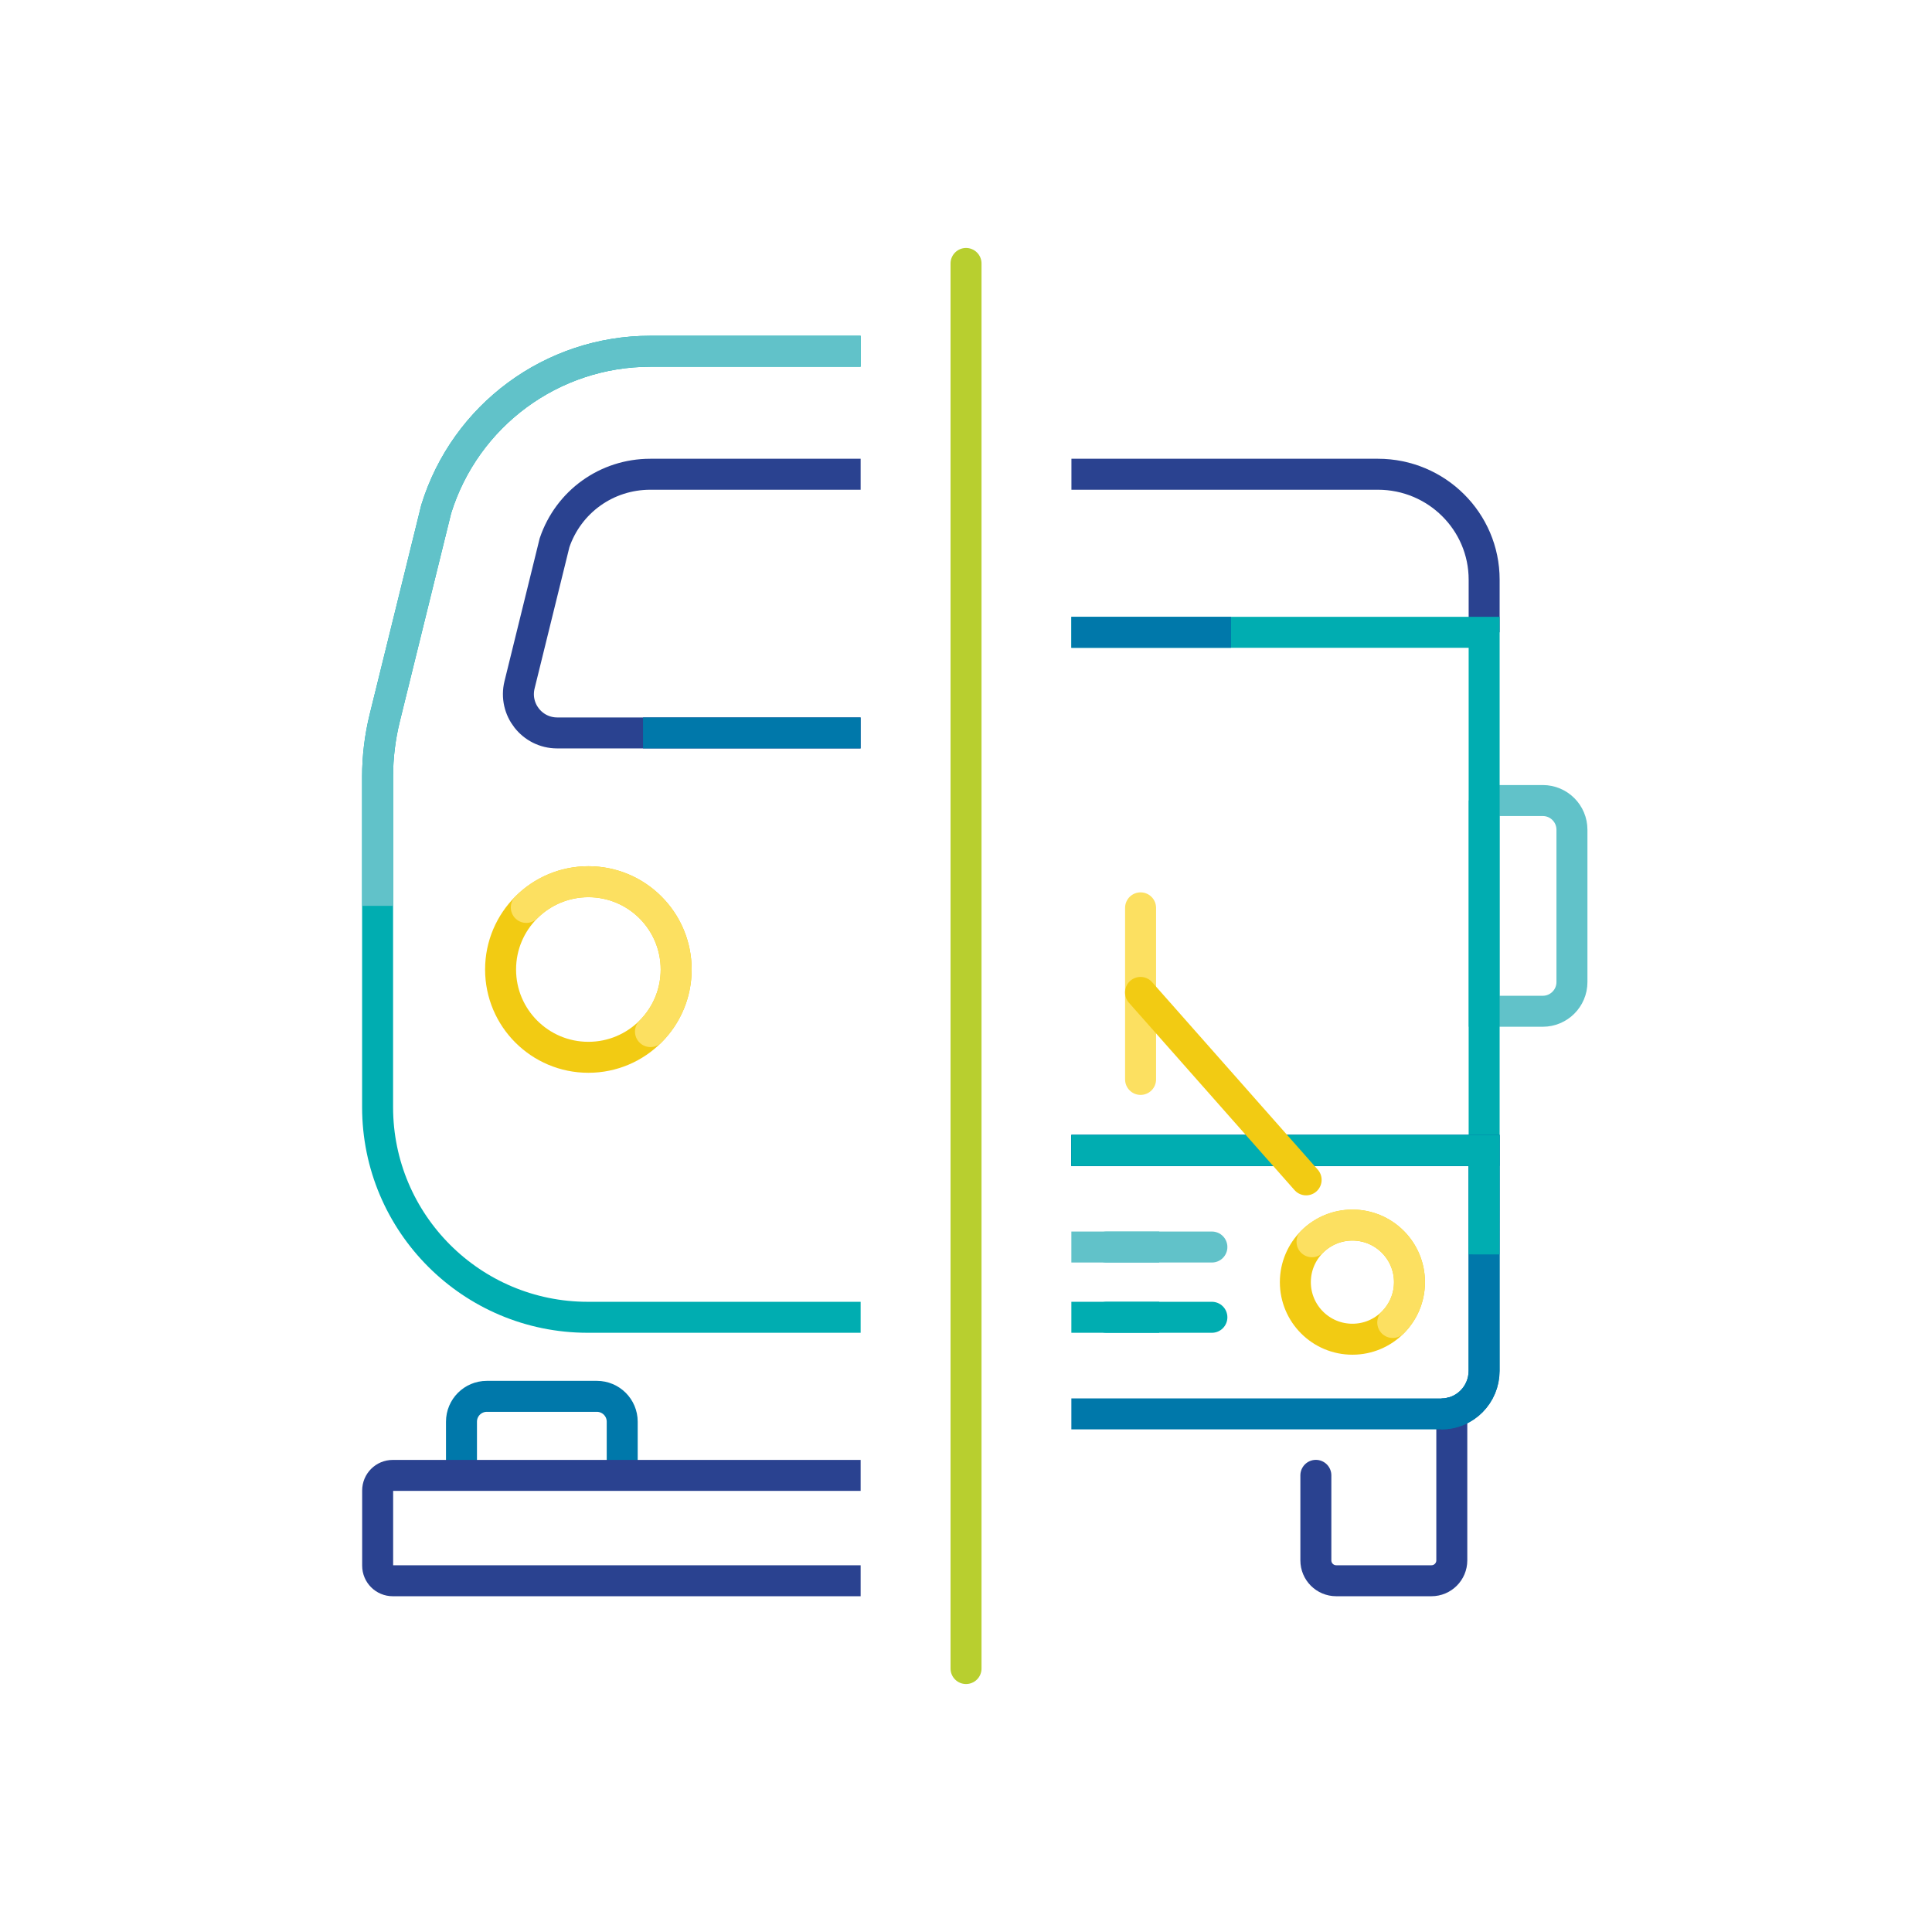<?xml version="1.0" encoding="UTF-8"?><svg id="uuid-18d35178-0ba9-4b76-92c6-c21c52e11967" xmlns="http://www.w3.org/2000/svg" viewBox="0 0 311.81 311.81"><path d="M212.37,238.11v13.72c0,1.82,1.47,3.29,3.29,3.29h15.36c1.82,0,3.29-1.47,3.29-3.29v-23.85" style="fill:none; stroke:#2a4290; stroke-linecap:round; stroke-miterlimit:10; stroke-width:5px;"/><path d="M239.53,129.2h9.46c2.6,0,4.71,2.11,4.71,4.71v24.59c0,2.6-2.11,4.71-4.71,4.71h-9.46v-34.02h0Z" style="fill:none; stroke:#61c2c9; stroke-linecap:round; stroke-miterlimit:10; stroke-width:5px;"/><path d="M239.53,102.05v-8.5c0-9.39-7.68-17.01-17.14-17.01h-49.47" style="fill:none; stroke:#2a4290; stroke-miterlimit:10; stroke-width:5px;"/><polyline points="172.91 102.05 239.53 102.05 239.53 185.67 172.91 185.67" style="fill:none; stroke:#00adb1; stroke-miterlimit:10; stroke-width:5px;"/><circle cx="218.27" cy="206.93" r="9.21" style="fill:none; stroke:#f2cb13; stroke-linecap:round; stroke-miterlimit:10; stroke-width:5px;"/><path d="M211.75,200.41c3.6-3.6,9.43-3.6,13.03,0s3.6,9.43,0,13.03" style="fill:none; stroke:#fce061; stroke-linecap:round; stroke-miterlimit:10; stroke-width:5px;"/><path d="M172.91,185.67h66.61v35.57c0,3.84-3.08,6.95-6.87,6.95h-59.74" style="fill:none; stroke:#0078aa; stroke-miterlimit:10; stroke-width:5px;"/><path d="M172.91,185.67h66.61v35.57c0,3.84-3.08,6.95-6.87,6.95" style="fill:none; stroke:#0078aa; stroke-miterlimit:10; stroke-width:5px;"/><polyline points="172.91 185.67 239.53 185.67 239.51 202.45" style="fill:none; stroke:#00adb1; stroke-miterlimit:10; stroke-width:5px;"/><line x1="178.58" y1="201.26" x2="195.59" y2="201.26" style="fill:none; stroke:#61c2c9; stroke-linecap:round; stroke-miterlimit:10; stroke-width:5px;"/><line x1="178.58" y1="212.6" x2="195.59" y2="212.6" style="fill:none; stroke:#00adb1; stroke-linecap:round; stroke-miterlimit:10; stroke-width:5px;"/><line x1="172.91" y1="201.26" x2="187.09" y2="201.26" style="fill:none; stroke:#61c2c9; stroke-miterlimit:10; stroke-width:5px;"/><line x1="172.91" y1="212.6" x2="187.09" y2="212.6" style="fill:none; stroke:#00adb1; stroke-miterlimit:10; stroke-width:5px;"/><circle cx="94.96" cy="156.47" r="14.17" style="fill:none; stroke:#f2cb13; stroke-linecap:round; stroke-miterlimit:10; stroke-width:5px;"/><path d="M84.94,146.45c5.53-5.53,14.51-5.53,20.04,0,5.53,5.53,5.53,14.51,0,20.04" style="fill:none; stroke:#fce061; stroke-linecap:round; stroke-miterlimit:10; stroke-width:5px;"/><path d="M138.9,56.69h-33.95c-15.86,0-29.86,10.33-34.55,25.48l-8.31,33.72c-.76,3.1-1.15,6.27-1.15,9.46v53.33c0,18.73,15.18,33.92,33.92,33.92h44.04" style="fill:none; stroke:#00adb1; stroke-miterlimit:10; stroke-width:5px;"/><path d="M138.9,56.69h-33.95c-15.86,0-29.86,10.33-34.55,25.48l-8.31,33.72c-.76,3.1-1.15,6.27-1.15,9.46v20.85" style="fill:none; stroke:#61c2c9; stroke-miterlimit:10; stroke-width:5px;"/><path d="M100.42,238.11v-8.66c0-2.26-1.83-4.09-4.09-4.09h-17.76c-2.26,0-4.09,1.83-4.09,4.09v8.66" style="fill:none; stroke:#0078aa; stroke-miterlimit:10; stroke-width:5px;"/><path d="M138.9,76.54h-33.95c-7.04,0-13.19,4.42-15.45,11.05l-5.65,22.94c-.97,3.95,2.02,7.76,6.08,7.76h48.96" style="fill:none; stroke:#2a4290; stroke-miterlimit:10; stroke-width:5px;"/><line x1="103.78" y1="118.29" x2="138.9" y2="118.29" style="fill:none; stroke:#0078aa; stroke-miterlimit:10; stroke-width:5px;"/><line x1="155.91" y1="269.29" x2="155.91" y2="42.52" style="fill:none; stroke:#b8cf2f; stroke-linecap:round; stroke-miterlimit:10; stroke-width:5px;"/><path d="M138.9,255.12H63.39c-1.35,0-2.44-1.09-2.44-2.44v-12.12c0-1.35,1.09-2.44,2.44-2.44h75.51" style="fill:none; stroke:#2a4290; stroke-miterlimit:10; stroke-width:5px;"/><line x1="172.91" y1="102.05" x2="198.68" y2="102.05" style="fill:none; stroke:#0078aa; stroke-miterlimit:10; stroke-width:5px;"/><line x1="184.08" y1="146.52" x2="184.08" y2="174.21" style="fill:none; stroke:#fce061; stroke-linecap:round; stroke-miterlimit:10; stroke-width:5px;"/><line x1="184.07" y1="160.17" x2="210.8" y2="190.42" style="fill:none; stroke:#f2cb13; stroke-linecap:round; stroke-miterlimit:10; stroke-width:5px;"/></svg>